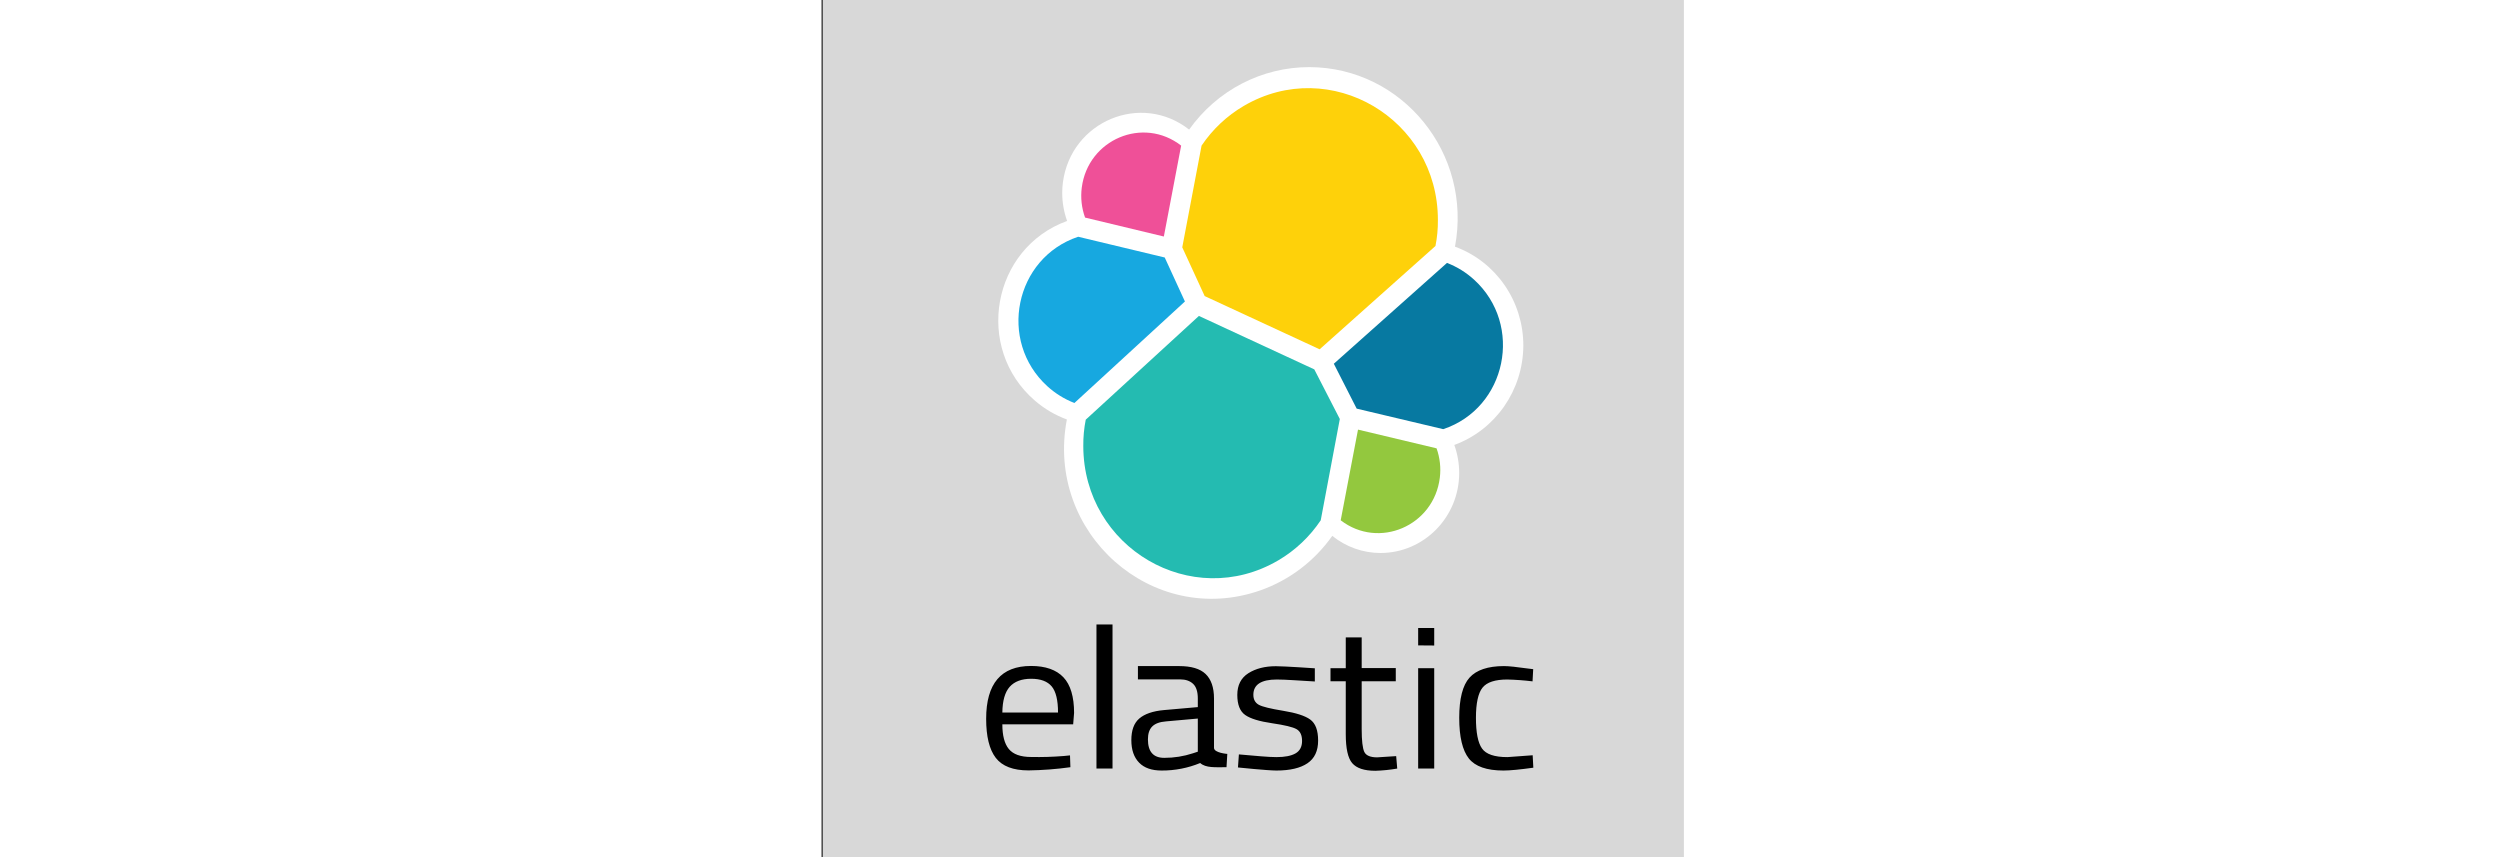 <?xml version="1.0" encoding="utf-8"?>
<svg viewBox="0 0 500 500" width="2500" height="857" xmlns="http://www.w3.org/2000/svg">
  <rect x="0" y="0" width="500" height="500" fill="#333333" stroke="none"/>
  <title>elastic</title>
  <rect x="0.77" y="-0.688" width="502.37" height="501.415" style="fill: rgb(216, 216, 216);"/>
  <path d="M 409.469 201.691 C 409.524 175.802 393.561 152.672 369.593 143.916 C 379.813 89.663 339.004 39.326 284.664 39.158 C 256.866 39.124 230.75 52.691 214.493 75.613 C 186.493 53.628 145.58 70.701 140.852 106.343 C 140.576 108.416 140.439 110.503 140.439 112.594 C 140.459 118.16 141.422 123.681 143.287 128.913 C 99.418 144.866 88.989 203.113 124.516 233.756 C 130.034 238.516 136.348 242.232 143.158 244.726 C 130.447 311.012 193.091 366.428 255.918 344.476 C 272.856 338.557 287.562 327.429 297.999 312.635 C 305.988 319.089 315.887 322.613 326.093 322.637 C 351.473 322.629 372.047 301.717 372.053 275.917 C 372.034 270.351 371.07 264.831 369.205 259.598 C 393.239 250.782 409.313 227.664 409.469 201.691" fill="#fff" style=""/>
  <path d="M 223.556 172.738 L 290.619 203.797 L 358.2 143.521 C 359.2 138.542 359.676 133.468 359.624 128.387 C 359.666 69.272 296.738 32.28 246.356 61.802 C 236.549 67.548 228.138 75.461 221.743 84.957 L 210.48 144.311 L 223.556 172.738 Z" fill="#fed10a" style=""/>
  <path d="M 154.162 244.858 C 153.164 249.926 152.687 255.086 152.738 260.256 C 152.81 319.604 216.055 356.616 266.58 326.88 C 276.426 321.085 284.863 313.113 291.266 303.554 L 302.401 244.463 L 287.512 215.51 L 220.19 184.319 Z" fill="#24bbb1" style=""/>
  <path d="M 153.774 126.939 L 199.734 137.994 L 209.833 84.957 C 187.676 67.711 155.464 81.315 151.85 109.442 C 151.092 115.347 151.752 121.35 153.774 126.939" fill="#ef5098" style=""/>
  <path d="M 149.761 138.126 C 112.735 150.477 102.748 198.939 131.782 225.359 C 136.408 229.568 141.756 232.877 147.56 235.119 L 212.034 175.897 L 200.252 150.233 Z" fill="#17a8e0" style=""/>
  <path d="M 302.918 303.554 C 325.18 320.659 357.309 306.852 360.751 278.702 C 361.458 272.919 360.805 267.048 358.847 261.572 L 313.017 250.649 Z" fill="#93c83e" style=""/>
  <path d="M 312.24 238.409 L 362.731 250.385 C 399.757 238.034 409.746 189.57 380.71 163.152 C 376.085 158.942 370.736 155.633 364.932 153.392 L 298.905 212.22 Z" fill="#0779a1" style=""/>
  <path d="M 141.375 441.074 L 144.984 440.714 L 145.215 447.613 C 137.128 448.741 128.969 449.365 120.794 449.481 C 111.809 449.481 105.435 447.038 101.672 442.151 C 97.909 437.265 96.066 429.647 96.066 419.371 C 96.066 398.819 104.795 388.542 122.253 388.542 C 130.701 388.542 136.998 390.77 141.145 395.154 C 145.292 399.537 147.365 406.508 147.365 415.922 L 146.828 422.605 L 105.512 422.605 C 105.512 429.073 106.741 433.887 109.275 436.977 C 111.809 440.067 116.11 441.648 122.33 441.648 C 128.685 441.777 135.042 441.585 141.375 441.074 Z M 137.996 415.706 C 137.996 408.52 136.767 403.418 134.31 400.471 C 131.853 397.525 127.859 396.016 122.33 396.016 C 116.801 396.016 112.577 397.597 109.812 400.687 C 107.048 403.777 105.589 408.807 105.512 415.706 L 137.996 415.706 Z M 160.42 448.403 L 160.42 364.325 L 169.789 364.325 L 169.789 448.403 L 160.42 448.403 Z M 228.998 407.514 L 228.998 436.331 C 228.998 439.277 236.755 439.852 236.755 439.852 L 236.294 447.613 C 229.69 447.613 224.237 448.116 220.935 445.17 C 213.847 448.096 206.18 449.59 198.434 449.553 C 192.674 449.553 188.297 448.044 185.302 444.954 C 182.307 441.864 180.771 437.552 180.771 431.803 C 180.771 426.054 182.307 421.886 185.379 419.227 C 188.451 416.569 193.289 414.844 199.893 414.269 L 219.553 412.544 L 219.553 407.514 C 219.553 403.561 218.631 400.687 216.788 398.962 C 214.945 397.238 212.411 396.375 209.262 396.375 L 184.611 396.375 L 184.611 388.614 L 208.648 388.614 C 215.713 388.614 220.858 390.123 224.083 393.213 C 227.309 396.303 228.998 401.046 228.998 407.514 Z M 190.447 431.372 C 190.447 438.558 193.596 442.151 199.97 442.151 C 205.671 442.162 211.332 441.263 216.711 439.493 L 219.553 438.558 L 219.553 419.227 L 201.045 420.88 C 197.282 421.168 194.594 422.174 192.905 423.898 C 191.215 425.623 190.447 428.138 190.447 431.372 Z M 265.63 396.447 C 256.568 396.447 251.96 399.393 251.96 405.358 C 251.96 408.089 253.035 410.029 255.109 411.179 C 257.182 412.329 261.943 413.478 269.393 414.7 C 276.842 415.922 282.064 417.575 285.136 419.802 C 288.207 422.03 289.743 426.054 289.743 432.091 C 289.743 438.127 287.67 442.511 283.523 445.313 C 279.376 448.116 273.386 449.553 265.399 449.553 C 260.254 449.553 242.975 447.757 242.975 447.757 L 243.513 440.139 C 253.419 441.002 260.638 441.72 265.476 441.72 C 270.314 441.72 274 441.002 276.535 439.564 C 279.069 438.127 280.374 435.684 280.374 432.306 C 280.374 428.929 279.299 426.629 277.149 425.408 C 274.999 424.186 270.237 423.036 262.865 421.958 C 255.493 420.88 250.271 419.299 247.199 417.143 C 244.127 414.988 242.591 411.107 242.591 405.43 C 242.591 399.753 244.741 395.513 249.042 392.782 C 253.342 390.051 258.718 388.686 265.092 388.686 C 270.161 388.686 287.823 389.908 287.823 389.908 L 287.823 397.597 C 278.531 397.094 270.928 396.447 265.63 396.447 Z M 335.052 397.453 L 315.162 397.453 L 315.162 425.479 C 315.162 432.163 315.7 436.618 316.698 438.702 C 317.697 440.786 320.231 441.864 324.148 441.864 L 335.283 441.145 L 335.897 448.403 C 331.688 449.133 327.427 449.565 323.149 449.697 C 316.622 449.697 312.167 448.188 309.633 445.242 C 307.099 442.295 305.87 436.618 305.87 428.282 L 305.87 397.453 L 296.962 397.453 L 296.962 389.836 L 305.87 389.836 L 305.87 371.87 L 315.162 371.87 L 315.162 389.764 L 335.052 389.764 L 335.052 397.453 Z M 348.108 376.541 L 348.108 366.409 L 357.477 366.409 L 357.477 376.613 Z M 348.108 448.403 L 348.108 389.836 L 357.477 389.836 L 357.477 448.403 L 348.108 448.403 Z M 398.178 388.614 C 400.943 388.614 405.627 389.117 412.232 390.051 L 415.227 390.411 L 414.843 397.525 C 409.95 396.929 405.029 396.569 400.098 396.447 C 393.033 396.447 388.195 398.028 385.66 401.19 C 383.126 404.352 381.821 410.245 381.821 418.796 C 381.821 427.348 382.973 433.312 385.353 436.69 C 387.734 440.067 392.649 441.72 400.175 441.72 L 414.919 440.642 L 415.303 447.9 C 407.547 448.978 401.711 449.553 397.871 449.553 C 388.118 449.553 381.36 447.182 377.674 442.511 C 373.988 437.84 372.068 429.935 372.068 418.796 C 372.068 407.658 374.064 399.825 378.058 395.369 C 382.051 390.914 388.809 388.614 398.178 388.614 Z" style=""/>
</svg>